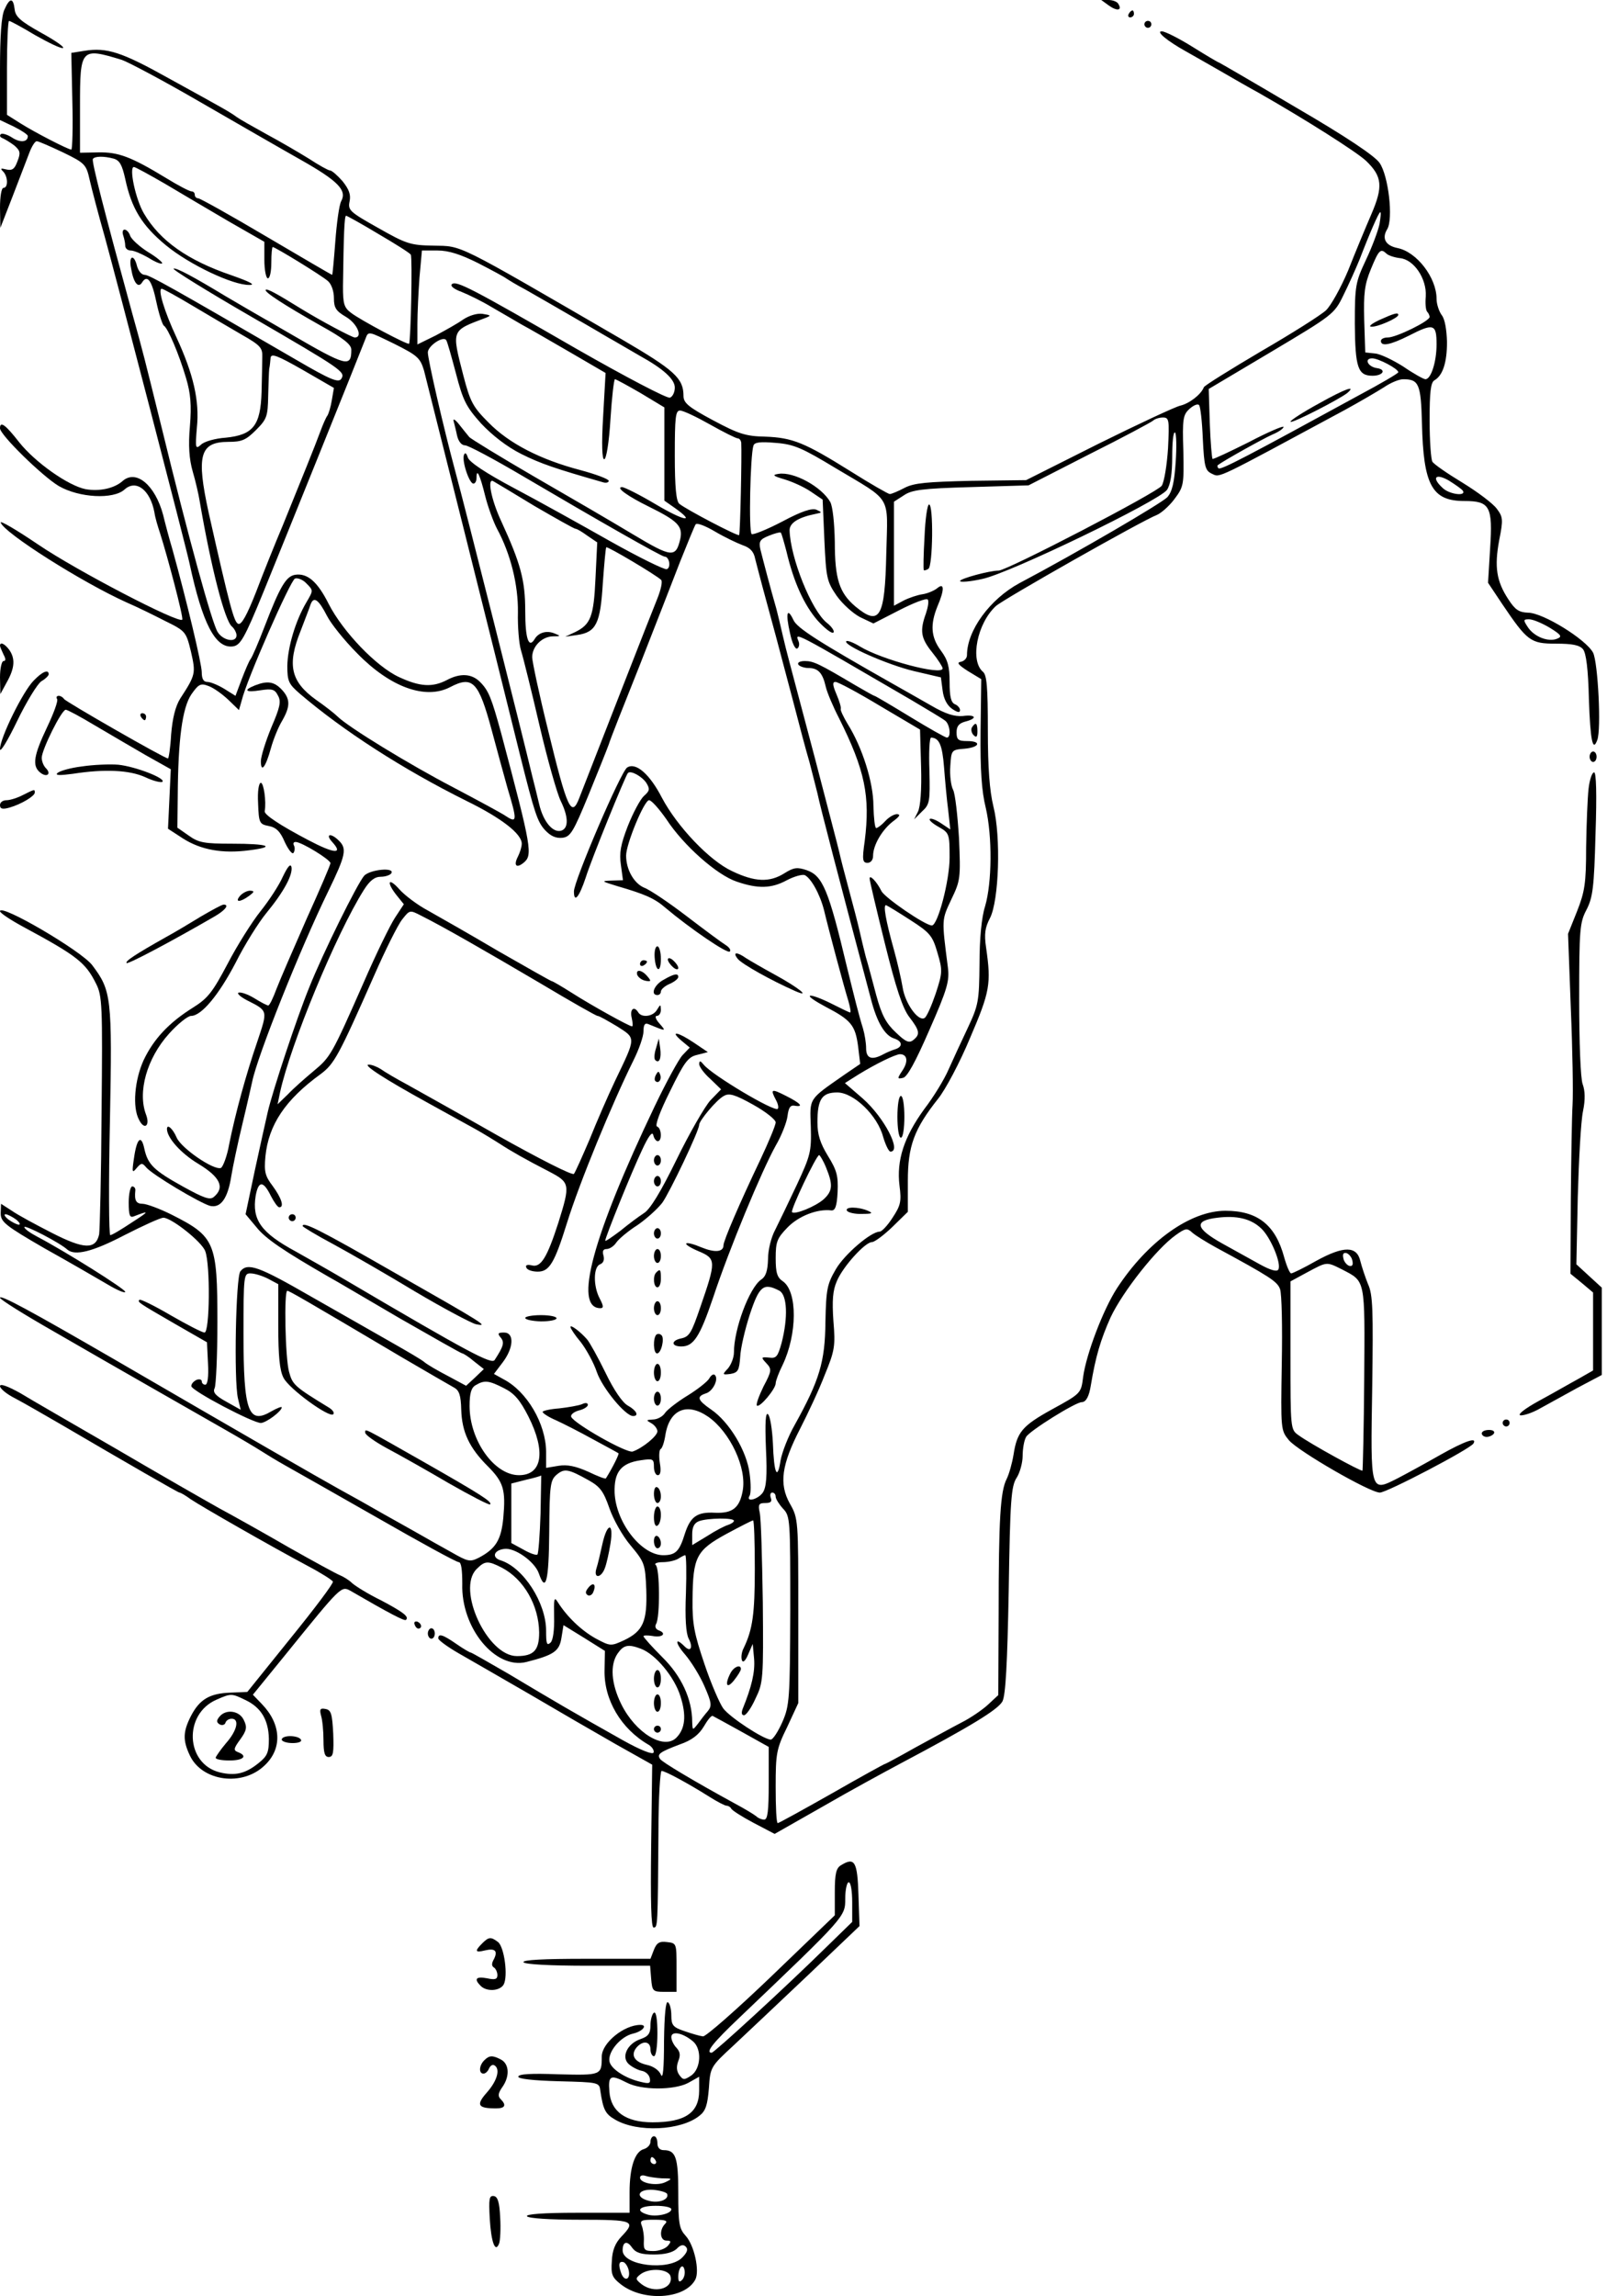 <?xml version="1.0" standalone="no"?>
<!DOCTYPE svg PUBLIC "-//W3C//DTD SVG 20010904//EN"
 "http://www.w3.org/TR/2001/REC-SVG-20010904/DTD/svg10.dtd">
<svg version="1.0" xmlns="http://www.w3.org/2000/svg"
 width="462pt" height="660pt" viewBox="0 0 462 660"
 preserveAspectRatio="xMidYMid meet">
<g transform="translate(0,660) scale(0.1,-0.1)"
fill="#000000" stroke="none">
<path d="M13 6573 c-9 -18 -13 -77 -13 -172 l0 -146 40 -19 c22 -11 40 -23 40
-27 0 -18 -22 -20 -46 -4 -14 9 -29 13 -32 9 -4 -4 -1 -9 5 -11 7 -3 22 -12
34 -21 17 -15 19 -21 9 -46 -8 -22 -15 -27 -32 -23 -16 4 -18 3 -9 -6 14 -14
15 -47 1 -47 -6 0 -10 -26 -10 -57 l1 -58 35 90 c19 50 41 106 48 125 7 19 17
35 22 34 5 0 39 -15 75 -32 64 -31 67 -35 77 -80 6 -26 25 -99 43 -162 33
-119 234 -892 244 -940 37 -172 74 -244 124 -238 22 3 33 21 89 158 56 137
271 670 293 727 8 22 8 21 82 -15 68 -34 75 -41 86 -77 8 -32 202 -804 276
-1105 42 -168 50 -192 72 -216 16 -17 31 -24 50 -22 23 3 31 16 75 123 27 66
53 131 58 145 4 14 44 115 88 225 43 110 96 245 117 300 22 55 42 104 45 108
4 5 29 -5 56 -21 27 -16 63 -33 79 -39 21 -7 32 -18 36 -39 4 -16 14 -54 22
-84 22 -80 51 -188 87 -325 17 -66 38 -145 47 -175 8 -30 18 -71 23 -90 8 -39
62 -246 154 -592 17 -66 40 -105 67 -113 24 -8 25 -24 2 -31 -10 -3 -26 -10
-35 -15 -32 -17 -48 -11 -48 18 0 15 -4 40 -9 57 -12 38 -25 91 -46 176 -53
223 -70 263 -116 279 -27 9 -37 8 -64 -9 -43 -27 -85 -25 -150 6 -65 30 -158
128 -202 211 -35 68 -75 103 -100 87 -18 -11 -153 -326 -153 -356 0 -35 15
-17 34 40 16 52 114 292 121 300 8 9 41 -10 53 -28 11 -18 10 -23 -7 -38 -10
-9 -31 -48 -46 -86 -21 -54 -25 -78 -20 -112 l6 -44 -33 -1 c-31 -1 -29 -2 17
-16 79 -23 107 -35 139 -63 69 -58 177 -132 184 -125 4 4 -1 12 -12 19 -10 6
-60 43 -111 82 -51 39 -107 77 -124 83 -29 13 -51 52 -51 92 0 33 52 159 66
159 7 0 29 -25 50 -55 49 -75 145 -160 202 -179 61 -21 100 -20 144 4 21 11
43 17 51 15 18 -8 44 -54 56 -101 13 -55 58 -223 70 -261 5 -18 8 -33 5 -33
-3 0 -27 12 -55 26 -28 14 -55 24 -60 22 -6 -2 15 -16 45 -32 73 -38 85 -53
93 -114 l6 -50 -44 -30 c-106 -74 -101 -66 -98 -151 2 -71 -1 -82 -40 -166
-23 -49 -51 -107 -62 -129 -12 -22 -21 -58 -21 -85 -1 -33 -6 -50 -20 -59 -34
-24 -78 -142 -78 -209 0 -15 -8 -35 -17 -46 -17 -18 -17 -19 7 -16 22 4 25 10
28 49 1 25 14 80 28 123 27 81 39 91 85 67 22 -13 25 -76 6 -150 -11 -39 -15
-45 -36 -42 -23 2 -24 1 -8 -16 16 -17 16 -22 -8 -67 -13 -27 -22 -51 -19 -55
8 -7 54 48 54 64 0 7 9 31 20 53 42 88 43 210 1 240 -17 11 -21 25 -21 67 0
47 4 57 34 88 32 33 86 54 126 49 11 -1 16 12 18 53 2 46 -2 62 -28 104 -22
36 -30 61 -30 96 0 67 13 86 57 86 47 0 116 -66 132 -128 7 -23 16 -42 21 -42
33 0 -18 98 -79 152 l-52 45 38 24 c52 32 106 58 120 59 21 0 25 -20 8 -46
-16 -24 -16 -26 1 -22 12 2 36 46 76 138 52 118 58 141 53 180 -18 140 -18
135 10 195 26 54 27 61 22 176 -4 65 -11 128 -17 139 -6 11 -10 42 -8 68 3 46
3 47 41 50 44 4 50 22 7 22 -25 0 -30 4 -30 25 0 18 7 26 25 31 36 9 31 21 -7
16 -24 -2 -50 6 -91 30 -32 18 -82 47 -111 63 -212 120 -275 160 -285 183 -18
38 -23 20 -10 -37 6 -29 15 -48 21 -45 5 3 7 12 4 20 -11 28 -21 33 324 -168
47 -28 91 -54 98 -60 13 -11 17 -48 4 -48 -4 0 -52 27 -106 60 -54 33 -100 60
-102 60 -2 0 -27 14 -56 31 -103 61 -119 69 -144 69 -14 0 -22 -4 -19 -10 3
-5 17 -10 29 -10 28 0 41 -14 50 -54 4 -17 21 -57 38 -90 75 -150 90 -225 74
-353 -8 -55 -6 -63 8 -63 9 0 16 8 16 20 0 31 26 75 57 99 19 14 23 20 12 21
-9 0 -24 -9 -34 -20 -10 -11 -22 -20 -26 -20 -4 0 -7 29 -8 64 0 67 -32 168
-74 235 -12 20 -21 39 -20 43 2 4 -4 23 -12 42 -12 28 -12 36 -3 36 7 0 65
-31 128 -69 l115 -68 3 -107 c2 -66 -2 -115 -9 -129 l-11 -22 23 23 c22 20 23
29 21 117 -2 52 0 95 5 95 23 -1 32 -21 37 -85 3 -39 8 -94 12 -124 l6 -55
-27 18 c-15 10 -29 15 -32 12 -3 -3 8 -13 26 -23 30 -17 31 -20 31 -88 0 -66
-34 -195 -51 -195 -19 0 -136 80 -145 99 -14 28 -34 48 -34 36 0 -6 20 -90 44
-187 32 -129 51 -186 70 -211 30 -39 32 -50 12 -66 -12 -10 -22 -6 -50 21 -28
26 -41 49 -57 108 -11 41 -24 91 -30 110 -5 19 -13 53 -18 75 -5 22 -19 76
-31 120 -12 44 -24 91 -27 105 -3 14 -35 135 -70 270 -77 291 -81 303 -93 355
-5 22 -13 56 -18 75 -16 55 -39 143 -46 171 -5 23 -1 29 24 39 17 7 32 11 35
9 2 -3 9 -27 16 -54 21 -89 51 -154 89 -198 21 -23 41 -39 46 -35 4 4 -5 17
-19 28 -44 35 -105 187 -107 266 0 21 25 37 75 47 19 4 19 4 2 12 -13 5 -42
-4 -98 -34 -44 -23 -84 -39 -88 -36 -9 5 -4 227 5 254 3 10 19 12 65 8 52 -4
76 -15 172 -73 164 -98 149 -74 145 -245 -4 -185 -19 -210 -89 -152 -46 39
-59 79 -59 185 -1 54 -6 102 -13 115 -25 44 -105 88 -149 81 -19 -3 -16 -6 18
-16 23 -7 56 -22 75 -35 l34 -23 5 -116 c5 -109 7 -119 35 -160 17 -24 47 -51
68 -62 l38 -18 74 38 c41 21 77 35 82 31 4 -4 1 -22 -5 -40 -18 -50 -15 -71
18 -112 17 -21 30 -42 30 -46 0 -22 -176 25 -238 63 -18 11 -36 18 -39 15 -10
-11 119 -68 195 -86 l77 -18 5 -38 c3 -24 13 -43 28 -53 15 -10 22 -11 22 -3
0 6 -7 14 -15 17 -11 5 -15 22 -15 63 0 45 -5 64 -25 91 -29 39 -31 75 -10
127 21 49 20 70 -1 52 -9 -7 -28 -15 -42 -17 -14 -2 -38 -10 -54 -18 l-28 -15
0 150 0 149 28 18 c23 16 53 20 193 24 l166 5 174 89 c96 48 178 92 184 97 5
5 18 9 28 9 18 0 19 -6 15 -88 -3 -48 -11 -97 -18 -108 -12 -19 -445 -244
-469 -244 -26 0 -111 -23 -111 -30 0 -4 29 -2 64 6 78 16 508 224 531 256 10
15 15 46 15 96 0 40 3 71 8 69 4 -3 5 -41 2 -85 -4 -59 -10 -85 -24 -101 -16
-17 -255 -157 -425 -247 -85 -46 -151 -136 -151 -207 0 -9 -8 -17 -17 -19 -14
-2 -8 -9 20 -27 l38 -23 -2 -152 c-1 -108 3 -170 15 -218 19 -82 18 -215 -2
-283 -10 -31 -16 -93 -16 -165 -1 -108 -3 -119 -34 -185 -18 -38 -43 -92 -55
-119 -12 -28 -43 -79 -70 -114 -58 -80 -80 -147 -71 -220 6 -46 3 -57 -20 -92
-14 -22 -31 -40 -37 -40 -25 0 -101 -65 -126 -108 -25 -43 -28 -57 -30 -152
-1 -114 -17 -167 -88 -295 -19 -33 -37 -80 -41 -103 -9 -59 -19 -38 -22 50 -2
40 -8 78 -14 83 -7 7 -9 -23 -6 -98 4 -81 1 -112 -9 -127 -14 -20 -50 -29 -38
-9 4 6 4 35 0 64 -8 64 -58 148 -111 184 -39 27 -42 37 -15 46 21 6 38 42 26
53 -4 4 -11 -1 -16 -10 -5 -9 -33 -31 -62 -49 -28 -17 -58 -40 -65 -50 -7 -11
-23 -19 -35 -19 -20 -1 -20 -2 -4 -11 9 -5 17 -16 17 -23 0 -13 -42 -48 -71
-58 -17 -6 -170 81 -177 100 -2 6 8 14 22 18 14 3 26 11 26 16 0 6 -7 7 -17 2
-10 -4 -39 -9 -65 -12 -27 -2 -48 -7 -48 -10 0 -4 17 -15 38 -24 20 -9 69 -34
107 -55 39 -21 72 -39 73 -40 3 -1 -16 -40 -36 -72 -1 -3 -24 6 -51 19 -36 16
-60 21 -85 17 l-36 -6 0 47 c-1 80 -55 173 -123 208 l-27 15 25 33 c32 42 34
86 4 86 -18 0 -19 -3 -10 -14 12 -14 9 -25 -17 -65 -9 -13 -72 20 -427 229
-49 29 -115 66 -145 83 -100 54 -126 91 -115 160 8 44 22 44 44 -1 9 -17 19
-32 24 -32 15 0 6 27 -19 61 -22 29 -25 41 -21 85 9 91 57 163 159 237 39 29
52 53 154 284 32 73 68 145 80 160 22 28 22 28 55 11 64 -32 184 -101 342
-194 87 -52 161 -94 165 -94 5 0 29 -14 56 -30 55 -35 55 -30 -5 -155 -21 -44
-54 -120 -74 -170 -21 -49 -41 -94 -45 -99 -5 -5 -99 43 -217 109 -114 65
-233 131 -263 148 -30 16 -64 36 -75 44 -11 7 -26 13 -35 13 -18 0 43 -40 172
-111 51 -28 112 -62 136 -75 23 -13 54 -32 68 -41 32 -21 74 -45 142 -80 61
-32 62 -36 27 -148 -32 -99 -50 -129 -76 -122 -13 3 -19 1 -16 -6 2 -7 17 -12
33 -12 33 0 48 24 84 140 36 116 130 344 191 467 16 32 29 69 29 84 0 19 4 25
15 20 51 -21 51 -21 31 2 -11 12 -14 22 -8 22 7 0 12 8 12 18 -1 16 -1 16 -11
0 -11 -20 -44 -24 -54 -8 -12 20 -25 9 -19 -15 3 -14 4 -25 1 -25 -8 0 -116
60 -171 95 -30 19 -57 35 -60 35 -2 0 -71 39 -153 86 -81 48 -173 100 -203
117 -30 16 -67 44 -82 61 -32 36 -38 21 -8 -17 l21 -26 -25 -38 c-14 -21 -55
-105 -91 -188 -92 -209 -95 -213 -144 -254 -24 -20 -57 -49 -73 -66 l-30 -29
7 34 c30 138 162 457 241 582 17 27 31 38 49 38 13 0 27 5 30 10 11 18 -61 11
-78 -7 -20 -23 -119 -223 -158 -321 -36 -88 -105 -297 -119 -357 -5 -22 -22
-97 -37 -167 l-27 -128 31 -37 c26 -33 78 -68 208 -143 17 -9 108 -63 204
-119 96 -55 177 -101 180 -101 3 0 19 -10 34 -23 l28 -22 -25 -24 -26 -24 -52
28 c-29 15 -60 33 -68 40 -8 7 -51 32 -95 57 -44 25 -147 84 -230 131 -151 87
-183 99 -204 73 -13 -16 -19 -312 -7 -365 l8 -33 -41 23 c-31 17 -40 27 -34
39 4 8 8 94 8 190 0 230 -7 246 -132 309 -34 17 -72 31 -83 31 -19 0 -24 10
-21 38 1 6 -3 12 -9 12 -5 0 -10 -21 -10 -46 0 -37 3 -45 15 -40 46 18 45 15
-5 -17 -30 -20 -58 -37 -63 -37 -4 0 -5 147 -1 328 7 357 4 375 -51 448 -31
41 -265 178 -265 155 0 -5 30 -25 67 -45 156 -84 179 -103 209 -163 18 -35 19
-63 16 -368 -1 -181 -5 -340 -7 -353 -10 -44 -43 -43 -135 4 -47 24 -99 52
-116 64 l-31 20 -1 -27 c0 -25 12 -35 126 -101 70 -39 151 -86 180 -103 28
-17 52 -27 52 -22 0 8 -172 116 -252 158 -21 11 -38 23 -38 28 0 8 104 -46
124 -65 22 -18 72 -6 164 42 53 27 103 50 112 50 24 -1 110 -69 120 -96 15
-39 13 -234 -2 -234 -7 0 -51 23 -98 50 -46 27 -87 47 -89 44 -7 -6 -2 -9 100
-68 l94 -54 3 -61 c2 -38 -1 -61 -8 -61 -5 0 -10 4 -10 10 0 5 -7 7 -15 4 -8
-4 -15 -11 -15 -18 0 -13 177 -106 200 -106 16 1 60 34 60 45 0 3 -13 -2 -29
-11 -67 -40 -81 -2 -81 222 0 169 1 174 20 174 12 0 34 -7 50 -15 l30 -16 0
-120 c0 -87 4 -128 15 -149 16 -32 132 -116 143 -105 4 4 -1 12 -12 19 -100
61 -105 66 -115 103 -11 39 -15 233 -5 233 5 0 49 -25 329 -191 72 -42 139
-81 150 -87 15 -8 20 -22 21 -64 2 -64 23 -109 76 -162 46 -46 52 -68 45 -148
-6 -63 -21 -89 -70 -115 -26 -13 -31 -12 -80 16 -29 16 -68 38 -87 49 -19 11
-66 37 -105 59 -38 22 -97 55 -130 73 -56 31 -268 153 -650 375 -235 136 -325
185 -325 175 0 -5 69 -48 153 -96 83 -48 210 -121 282 -162 72 -41 166 -95
210 -120 44 -25 91 -53 105 -62 14 -9 45 -28 70 -42 25 -14 145 -82 266 -151
122 -70 226 -127 233 -127 7 0 10 -22 10 -62 -4 -127 95 -247 184 -225 79 20
95 31 101 69 l6 37 60 -37 59 -37 -1 -55 c-2 -85 47 -169 127 -215 10 -6 16
-16 14 -22 -2 -7 -36 6 -88 35 -144 81 -192 109 -329 191 -57 33 -106 61 -108
61 -3 0 -22 11 -42 25 -39 27 -52 31 -52 16 0 -5 26 -24 57 -42 32 -18 123
-71 203 -117 80 -47 192 -112 250 -145 l105 -59 -3 -234 c-2 -161 0 -234 7
-234 12 0 12 2 14 278 0 94 5 172 9 172 10 0 75 -35 137 -74 22 -14 45 -26 50
-26 5 0 11 -4 13 -8 2 -5 30 -23 64 -41 l61 -32 139 79 c76 44 177 99 224 124
200 106 279 154 292 178 9 18 14 105 18 320 4 259 7 299 23 323 9 14 17 43 17
62 0 20 4 45 10 55 9 17 142 100 160 100 12 0 21 16 26 48 14 84 28 131 57
196 35 74 132 197 187 236 28 20 33 21 48 7 9 -8 40 -27 67 -42 155 -84 177
-98 185 -120 5 -13 7 -109 5 -214 -3 -191 -3 -192 21 -221 28 -32 232 -150
261 -150 20 0 259 125 269 141 12 20 -25 7 -96 -33 -42 -24 -97 -54 -122 -67
-79 -40 -78 -42 -73 261 3 222 2 267 -12 297 -8 20 -18 50 -22 66 -10 44 -47
45 -127 1 -35 -20 -68 -36 -72 -36 -4 0 -13 21 -20 46 -25 93 -76 134 -169
134 -101 0 -224 -88 -312 -223 -40 -62 -88 -189 -97 -254 -6 -48 -6 -48 -90
-94 -85 -47 -100 -65 -110 -129 -4 -25 -13 -57 -20 -71 -18 -35 -23 -116 -23
-387 l-1 -234 -29 -27 c-16 -15 -51 -39 -77 -52 -27 -14 -87 -47 -133 -72 -46
-26 -85 -47 -87 -47 -2 0 -71 -38 -153 -85 -83 -47 -152 -85 -155 -85 -4 0 -6
47 -6 104 0 96 2 109 33 172 l32 69 0 265 c0 260 0 266 -24 308 -32 57 -24
112 29 215 22 43 55 113 71 155 29 70 31 84 25 155 -4 59 -2 88 10 115 17 41
81 112 101 112 7 0 33 19 58 43 l45 44 0 89 c0 100 18 149 87 236 21 26 63
105 92 175 57 133 61 155 46 259 -6 40 -3 58 11 85 26 50 32 234 10 321 -11
45 -16 110 -16 220 0 123 -3 158 -14 167 -38 32 -17 139 37 189 22 20 421 246
463 262 12 5 35 25 50 45 27 36 28 41 26 139 -3 92 -1 104 18 121 11 10 23 15
27 11 4 -3 9 -47 11 -97 4 -82 7 -92 27 -101 23 -11 9 -17 380 183 44 24 95
54 114 66 19 13 43 23 55 23 45 0 51 -13 54 -126 4 -179 29 -224 122 -224 73
0 82 -15 74 -136 l-6 -99 40 -60 c73 -108 82 -115 155 -115 47 0 68 -4 78 -16
9 -11 15 -57 17 -145 4 -116 11 -152 24 -116 12 30 2 223 -12 251 -20 38 -144
115 -187 115 -26 1 -37 8 -57 39 -34 52 -40 93 -26 169 12 60 11 67 -7 91 -11
15 -55 48 -99 75 -43 26 -82 53 -86 60 -4 6 -8 60 -8 119 0 80 3 109 14 115
24 14 36 51 36 110 -1 35 -6 66 -15 77 -8 11 -15 32 -15 47 0 61 -57 135 -112
146 -35 7 -46 28 -30 54 18 29 4 154 -22 191 -14 20 -94 74 -240 159 -120 71
-220 129 -221 129 -2 0 -36 20 -76 45 -40 25 -80 45 -89 45 -18 0 16 -28 70
-58 19 -11 64 -36 100 -57 36 -21 85 -49 109 -62 135 -77 280 -169 308 -195
47 -45 50 -74 15 -155 -16 -37 -46 -109 -66 -160 -21 -50 -50 -102 -64 -115
-15 -14 -99 -67 -187 -118 -88 -52 -162 -98 -164 -103 -8 -21 -42 -47 -68 -53
-16 -4 -121 -53 -236 -110 l-207 -104 -158 -2 c-126 -3 -164 -6 -191 -20 -19
-10 -38 -18 -43 -18 -4 0 -55 29 -112 65 -133 83 -167 97 -246 100 -56 1 -77
8 -150 47 -71 38 -85 50 -85 70 0 51 -26 74 -178 163 -484 281 -456 267 -541
269 -66 1 -78 5 -159 51 -82 46 -87 51 -82 76 4 19 -1 34 -20 58 -15 17 -31
31 -36 31 -5 0 -32 15 -61 34 -29 18 -84 50 -123 71 -38 21 -77 43 -85 49 -19
14 -35 23 -195 111 -136 76 -178 89 -242 79 l-38 -6 3 -139 c2 -76 0 -139 -3
-139 -9 0 -106 50 -147 76 l-38 24 0 135 c0 74 3 135 6 135 3 0 37 -18 75 -41
39 -22 74 -39 80 -37 6 2 -23 22 -63 44 -59 33 -74 46 -76 68 -4 33 -14 33
-29 -1z m337 -145 c18 -6 120 -60 225 -121 104 -60 234 -135 289 -166 108 -61
134 -88 117 -119 -6 -11 -13 -63 -17 -116 -4 -53 -8 -96 -9 -96 -2 0 -87 50
-189 110 -103 61 -191 110 -196 110 -6 0 -10 5 -10 10 0 6 -4 10 -10 10 -5 0
-38 17 -72 38 -102 62 -138 75 -195 74 l-53 -1 0 134 c0 166 2 169 120 133z
m-23 -284 c17 -5 24 -18 33 -58 18 -85 48 -134 117 -191 68 -56 193 -115 240
-114 19 0 2 9 -52 28 -126 43 -205 99 -251 177 -24 40 -44 134 -29 134 4 0 44
-22 89 -48 45 -27 127 -75 183 -108 l103 -59 0 -52 c0 -29 5 -53 10 -53 6 0
10 20 10 45 0 25 2 45 4 45 7 0 141 -82 159 -98 10 -9 17 -29 17 -49 0 -28 6
-37 35 -54 32 -19 49 -59 25 -59 -8 0 -98 48 -155 83 -71 44 -97 58 -101 54
-6 -5 50 -42 158 -103 65 -36 88 -54 88 -69 0 -52 -13 -49 -176 46 -87 50
-171 99 -186 108 -91 55 -141 82 -149 79 -5 -2 95 -64 223 -138 263 -153 272
-159 259 -179 -8 -12 -32 -2 -128 54 -360 209 -424 245 -437 245 -9 0 -18 11
-22 25 -9 37 -25 30 -17 -7 7 -42 21 -58 32 -39 15 23 28 4 41 -59 7 -33 17
-63 21 -66 12 -7 44 -83 64 -151 13 -44 16 -77 11 -138 -5 -56 -2 -95 8 -130
8 -27 17 -66 20 -85 33 -192 72 -344 93 -361 7 -6 13 -18 13 -25 0 -22 -38
-16 -54 9 -16 24 -84 271 -161 587 -50 202 -54 219 -85 330 -80 292 -117 436
-113 443 5 8 30 9 60 1z m3639 -188 c-4 -19 -21 -65 -39 -103 -30 -64 -32 -74
-32 -184 1 -126 9 -149 51 -149 30 0 41 18 12 22 -26 4 -37 28 -13 28 18 0 75
-30 75 -40 0 -3 -51 -33 -113 -66 -322 -176 -398 -216 -404 -210 -3 3 -4 7 -2
9 17 13 130 76 157 88 17 7 32 17 32 22 0 4 -45 -15 -100 -44 -56 -28 -103
-50 -104 -48 -2 2 -6 48 -8 103 l-3 98 180 107 c176 105 181 108 207 162 15
30 36 77 47 104 28 73 55 135 59 135 3 0 1 -15 -2 -34z m-2879 -28 c48 -28 91
-55 94 -60 5 -8 0 -250 -5 -256 -4 -4 -140 68 -167 89 -20 15 -23 26 -23 76 2
149 4 203 9 203 2 0 44 -23 92 -52z m287 -84 c39 -20 76 -40 81 -44 6 -4 30
-19 55 -32 25 -14 101 -58 170 -98 69 -40 141 -82 160 -93 67 -37 100 -67 100
-91 0 -13 -6 -26 -14 -29 -8 -3 -128 60 -268 140 -300 173 -347 198 -359 186
-5 -5 6 -14 28 -22 20 -8 59 -27 87 -44 28 -16 67 -39 86 -50 19 -10 81 -46
138 -79 l103 -60 -7 -124 c-5 -83 -3 -124 3 -124 6 0 14 48 18 115 4 63 10
115 13 115 3 0 36 -18 74 -40 l68 -41 0 -134 0 -134 30 -21 c62 -44 27 -38
-54 10 -47 28 -91 50 -98 50 -19 -1 18 -27 77 -56 83 -41 98 -56 91 -92 -13
-56 -24 -55 -136 12 -58 35 -185 109 -284 166 -98 57 -183 109 -187 114 -5 6
-18 22 -29 36 -11 14 -18 18 -16 10 2 -8 7 -27 10 -42 4 -17 13 -28 23 -28 9
0 84 -40 167 -89 214 -126 398 -231 407 -231 13 0 19 -31 6 -36 -7 -2 -80 34
-162 80 -83 47 -207 116 -277 153 -81 43 -129 75 -133 88 -4 13 -8 15 -11 8
-7 -17 15 -83 27 -83 5 0 9 7 9 17 0 29 10 8 25 -53 8 -32 24 -75 34 -94 39
-72 61 -161 60 -240 -1 -41 3 -91 9 -110 6 -19 30 -116 53 -215 23 -99 51
-197 61 -217 22 -45 23 -77 3 -85 -24 -9 -53 24 -65 76 -6 25 -15 62 -20 81
-27 114 -194 776 -221 875 -34 126 -79 322 -79 342 0 19 45 49 53 35 3 -4 15
-47 28 -96 20 -77 29 -95 72 -143 32 -34 74 -67 116 -88 56 -28 98 -42 234
-81 9 -3 17 -1 17 4 0 5 -37 19 -82 31 -114 30 -204 76 -263 136 -45 45 -53
59 -73 136 -34 132 -35 128 63 165 18 7 17 8 -8 12 -16 2 -38 -5 -55 -16 -15
-11 -51 -31 -79 -46 l-53 -26 0 58 c0 33 3 93 6 135 l7 77 45 0 c32 0 66 -11
116 -36z m2612 27 c5 -5 22 -11 39 -13 40 -4 77 -59 74 -110 -2 -20 0 -40 4
-44 4 -4 7 -11 7 -15 0 -12 -96 -59 -120 -59 -11 0 -20 -4 -20 -10 0 -17 28
-11 80 15 72 37 80 34 80 -25 0 -50 -16 -100 -32 -100 -5 0 -34 16 -63 36 -30
19 -67 37 -82 38 l-28 3 -3 93 c-2 77 1 102 19 146 23 56 28 61 45 45z m-3432
-150 c44 -26 108 -64 141 -83 53 -30 60 -38 59 -63 0 -17 -1 -62 -2 -102 -3
-96 -24 -123 -103 -131 -30 -2 -62 -11 -71 -20 -16 -14 -17 -11 -12 49 8 77
-10 154 -59 260 -35 75 -54 139 -42 139 4 0 44 -22 89 -49z m400 -271 c-3 -19
-9 -39 -13 -45 -4 -5 -13 -26 -20 -45 -15 -41 -54 -137 -108 -270 -22 -52 -57
-139 -77 -192 -26 -66 -42 -95 -51 -91 -12 4 -24 48 -85 319 -36 165 -26 204
57 204 38 0 50 5 79 34 31 31 34 39 35 98 1 34 2 70 3 78 2 8 3 23 4 32 2 13
20 6 92 -35 l90 -52 -6 -35z m1087 -70 c39 -22 75 -40 80 -40 5 0 9 -6 10 -12
2 -35 -3 -263 -6 -266 -4 -4 -153 74 -172 90 -9 7 -13 48 -13 139 0 109 2 129
15 129 9 0 47 -18 86 -40z m2165 -191 c9 -16 -39 -10 -58 8 -33 30 -22 44 17
22 19 -12 38 -25 41 -30z m-2670 -43 c62 -36 115 -66 119 -66 4 0 19 -9 34
-20 l28 -19 -5 -103 c-5 -111 -14 -133 -59 -155 l-28 -13 35 5 c54 8 66 33 73
148 4 55 8 101 10 104 4 3 144 -80 158 -94 4 -5 -1 -28 -11 -53 -15 -36 -178
-454 -224 -572 -23 -61 -35 -34 -91 196 -25 101 -45 195 -45 207 0 31 28 59
59 60 23 0 24 1 6 8 -23 10 -47 3 -58 -16 -17 -28 -27 1 -27 81 0 88 -13 136
-69 258 -29 62 -41 125 -23 115 4 -2 57 -34 118 -71z m2919 -350 c34 -21 37
-26 21 -32 -25 -10 -66 6 -84 34 -13 20 -13 22 4 22 11 0 37 -11 59 -24z
m-1837 -841 c56 -36 63 -45 77 -93 15 -51 15 -57 -5 -118 -12 -35 -26 -67 -32
-70 -18 -11 -56 42 -63 88 -4 24 -15 72 -25 108 -24 86 -32 132 -22 128 5 -2
36 -21 70 -43z m-243 -711 c20 -49 19 -67 -7 -91 -24 -21 -83 -45 -91 -37 -5
6 70 164 78 164 2 0 12 -16 20 -36z m-2329 -149 c10 -8 14 -15 8 -15 -5 0 -19
7 -30 15 -10 8 -14 15 -8 15 5 0 19 -7 30 -15z m3580 -26 c27 -25 59 -102 49
-118 -4 -7 -22 -2 -53 15 -26 14 -75 42 -110 61 -76 43 -80 65 -12 73 56 7 97
-3 126 -31z m262 -93 c3 -12 -1 -17 -10 -14 -7 3 -15 13 -16 22 -3 12 1 17 10
14 7 -3 15 -13 16 -22z m-29 -25 c67 -35 65 -25 63 -314 -1 -143 -4 -262 -5
-264 -4 -3 -150 77 -184 102 -23 16 -23 19 -23 229 l0 213 48 26 c58 31 55 31
101 8z m-2410 -341 c30 -15 46 -34 70 -81 51 -101 40 -169 -27 -169 -71 0
-142 100 -142 199 0 37 5 53 18 60 25 15 38 13 81 -9z m587 -82 c63 -44 112
-148 99 -214 -9 -48 -29 -64 -79 -62 -52 3 -71 -11 -87 -60 -16 -52 -27 -62
-63 -62 -63 1 -135 94 -139 179 -2 60 18 86 76 94 34 5 37 4 37 -19 0 -13 5
-24 11 -24 8 0 10 12 6 35 -3 19 -2 37 2 40 5 2 11 21 14 41 12 73 62 94 123
52z m-343 -183 c32 -18 42 -31 59 -80 11 -32 38 -80 61 -107 40 -48 42 -53 45
-127 3 -91 -9 -119 -63 -145 -39 -18 -40 -18 -83 5 -41 23 -82 62 -109 105
-10 16 -11 8 -10 -43 1 -38 -3 -67 -10 -74 -11 -10 -13 -4 -13 34 0 80 -65
181 -130 202 -27 8 -21 29 9 33 30 5 88 -36 100 -70 20 -58 29 -24 30 120 1
135 3 148 22 164 22 18 33 16 92 -17z m-139 -96 c-2 -62 -6 -114 -9 -117 -3
-3 -21 3 -40 14 l-35 19 0 85 0 86 43 11 c23 5 42 11 43 12 0 0 -1 -49 -2
-110z m676 49 c0 -6 10 -22 21 -34 21 -22 21 -31 21 -293 -1 -254 -2 -273 -23
-321 -12 -27 -27 -50 -33 -50 -20 0 -118 64 -137 90 -10 14 -35 71 -54 128
-29 86 -35 115 -34 185 1 122 11 141 97 188 39 21 74 39 77 39 3 0 5 -62 5
-139 0 -129 -6 -174 -32 -228 -6 -11 -8 -27 -5 -35 3 -8 10 -2 18 17 l13 30 4
-43 c3 -38 -7 -80 -33 -144 -4 -11 -3 -18 4 -18 6 0 21 21 33 48 22 45 23 56
21 277 -2 127 -5 242 -9 258 -5 23 -2 27 16 27 16 0 20 4 16 15 -3 8 -1 15 4
15 6 0 10 -5 10 -12z m-120 -69 c0 -4 -8 -9 -17 -12 -10 -3 -37 -17 -60 -32
l-43 -26 0 31 c0 21 6 33 20 38 25 9 100 10 100 1z m-138 -208 c-3 -71 0 -116
8 -131 13 -25 6 -40 -12 -22 -29 29 -27 9 2 -24 17 -20 42 -60 55 -90 21 -48
22 -57 10 -72 -8 -9 -21 -26 -29 -37 -15 -19 -15 -19 -16 6 0 65 -31 132 -86
186 -30 30 -54 57 -54 60 0 3 11 3 25 1 29 -6 43 7 19 16 -9 3 -12 11 -8 18
12 19 11 162 -1 170 -5 4 4 8 20 8 17 0 37 5 45 10 8 5 17 10 20 10 3 0 4 -49
2 -109z m-529 73 c63 -33 106 -108 107 -186 0 -51 -15 -68 -64 -68 -85 0 -174
192 -116 250 24 24 32 25 73 4z m400 -233 c42 -16 96 -81 113 -136 18 -56 14
-94 -12 -120 -36 -35 -117 14 -158 97 -29 59 -33 113 -10 146 17 24 30 27 67
13z m290 -239 l77 -43 0 -105 c0 -79 -3 -104 -13 -104 -7 0 -17 4 -22 9 -6 5
-32 21 -60 36 -121 66 -211 120 -217 129 -10 14 -2 20 56 42 35 12 55 28 69
51 11 19 22 33 26 31 4 -2 41 -22 84 -46z"/>
<path d="M354 5924 c3 -9 6 -22 6 -30 0 -8 7 -14 16 -14 9 0 32 -10 51 -21 19
-12 36 -19 39 -16 3 2 -16 18 -41 33 -25 16 -48 37 -51 47 -3 9 -10 17 -16 17
-5 0 -7 -7 -4 -16z"/>
<path d="M3793 5441 c-46 -25 -83 -49 -83 -53 0 -8 144 66 164 83 26 23 -8 11
-81 -30z"/>
<path d="M3965 5680 c-23 -11 -32 -19 -22 -19 18 -1 77 25 77 34 0 8 -13 4
-55 -15z"/>
<path d="M1880 2306 c0 -14 5 -26 10 -26 6 0 10 9 10 19 0 11 -4 23 -10 26 -6
4 -10 -5 -10 -19z"/>
<path d="M1880 2239 c0 -17 4 -28 10 -24 6 3 10 17 10 31 0 13 -4 24 -10 24
-5 0 -10 -14 -10 -31z"/>
<path d="M1880 2171 c0 -12 5 -21 10 -21 6 0 10 6 10 14 0 8 -4 18 -10 21 -5
3 -10 -3 -10 -14z"/>
<path d="M1732 2163 c-6 -27 -13 -58 -17 -70 -10 -31 13 -30 24 0 5 13 12 45
16 70 10 62 -9 62 -23 0z"/>
<path d="M1691 2036 c-8 -10 -9 -16 -1 -21 5 -3 13 1 16 10 9 22 -1 29 -15 11z"/>
<path d="M2100 1791 c-17 -33 -11 -47 10 -21 11 14 20 28 20 33 0 14 -20 7
-30 -12z"/>
<path d="M1880 1775 c0 -14 5 -25 10 -25 6 0 10 11 10 25 0 14 -4 25 -10 25
-5 0 -10 -11 -10 -25z"/>
<path d="M1880 1705 c0 -14 5 -25 10 -25 6 0 10 11 10 25 0 14 -4 25 -10 25
-5 0 -10 -11 -10 -25z"/>
<path d="M1880 1630 c0 -5 5 -10 10 -10 6 0 10 5 10 10 0 6 -4 10 -10 10 -5 0
-10 -4 -10 -10z"/>
<path d="M3188 6584 c24 -17 39 -14 27 5 -3 6 -16 11 -28 11 l-21 0 22 -16z"/>
<path d="M3245 6560 c-3 -5 -1 -10 4 -10 6 0 11 5 11 10 0 6 -2 10 -4 10 -3 0
-8 -4 -11 -10z"/>
<path d="M3290 6530 c0 -5 5 -10 10 -10 6 0 10 5 10 10 0 6 -4 10 -10 10 -5 0
-10 -4 -10 -10z"/>
<path d="M0 5369 c0 -19 122 -138 169 -166 59 -34 157 -39 189 -10 33 30 74
-1 86 -66 2 -15 10 -41 16 -59 22 -69 68 -243 64 -249 -8 -13 -304 141 -413
215 -62 42 -111 71 -109 64 10 -30 234 -172 363 -230 28 -12 77 -36 110 -53
59 -29 60 -31 74 -88 14 -62 14 -66 -31 -135 -14 -23 -22 -56 -26 -103 -2 -38
-7 -69 -9 -69 -10 0 -294 163 -299 171 -3 5 -10 9 -15 9 -6 0 -8 -4 -5 -9 4
-5 -10 -42 -29 -82 -38 -80 -43 -110 -20 -129 19 -16 34 -5 17 12 -7 7 -12 20
-12 30 0 23 57 138 69 138 5 0 42 -20 82 -44 41 -24 107 -63 147 -86 l73 -41
-4 -86 -4 -85 43 -28 c52 -33 114 -44 190 -34 80 10 56 19 -49 19 -80 0 -96 3
-124 23 l-33 23 1 92 c1 161 13 252 39 291 21 30 27 33 50 24 14 -5 39 -23 56
-39 l31 -30 8 28 c14 59 140 345 153 350 7 3 23 -3 33 -14 20 -20 20 -20 0
-54 -32 -54 -54 -130 -55 -183 0 -44 4 -52 35 -79 125 -107 297 -218 480 -309
102 -50 159 -95 159 -123 0 -9 -5 -25 -11 -37 -13 -25 -5 -35 16 -18 27 22 24
41 -64 372 -28 102 -36 123 -61 148 -24 24 -57 26 -96 5 -41 -21 -77 -19 -137
9 -65 30 -161 130 -202 210 -32 64 -61 89 -96 84 -26 -4 -43 -31 -88 -148 -18
-47 -36 -89 -41 -95 -4 -5 -15 -31 -25 -57 l-18 -48 -32 20 c-18 11 -40 20
-49 20 -11 0 -16 9 -16 28 0 24 -43 204 -84 352 -9 30 -21 75 -27 100 -23 86
-78 132 -117 97 -24 -21 -66 -30 -106 -23 -50 10 -145 77 -191 135 -39 50 -55
62 -55 40z m940 -539 c11 -22 50 -71 88 -109 94 -96 195 -133 266 -96 65 34
82 16 120 -125 14 -52 34 -126 45 -165 28 -93 28 -102 -4 -81 -13 9 -82 46
-152 83 -123 64 -302 173 -333 204 -8 8 -36 30 -62 48 -72 52 -83 100 -44 197
12 32 26 67 29 77 9 24 23 14 47 -33z"/>
<path d="M2658 5058 c-3 -51 -4 -95 -2 -97 1 -1 7 0 13 4 13 8 15 185 2 185
-5 0 -11 -42 -13 -92z"/>
<path d="M0 4744 c0 -3 5 -14 10 -25 7 -13 7 -19 0 -19 -5 0 -10 -21 -10 -47
l1 -48 19 35 c23 41 24 68 6 93 -13 17 -26 23 -26 11z"/>
<path d="M97 4644 c-31 -31 -97 -165 -97 -197 0 -12 22 24 49 80 27 56 59 108
70 115 12 7 21 16 21 20 0 15 -18 8 -43 -18z"/>
<path d="M733 4630 c-35 -14 -27 -21 16 -14 33 5 41 3 50 -15 10 -17 6 -34
-19 -92 -16 -39 -30 -83 -30 -97 0 -35 14 -17 29 38 7 25 21 60 32 78 24 42
24 63 -1 90 -22 23 -41 26 -77 12z"/>
<path d="M405 4540 c3 -5 8 -10 11 -10 2 0 4 5 4 10 0 6 -5 10 -11 10 -5 0 -7
-4 -4 -10z"/>
<path d="M2794 4509 c-3 -6 -1 -16 5 -22 8 -8 11 -5 11 11 0 24 -5 28 -16 11z"/>
<path d="M4570 4425 c0 -8 5 -15 10 -15 6 0 10 7 10 15 0 8 -4 15 -10 15 -5 0
-10 -7 -10 -15z"/>
<path d="M235 4397 c-33 -4 -64 -13 -70 -19 -7 -7 7 -7 45 -2 90 14 162 11
208 -10 23 -11 45 -16 49 -13 10 10 -78 44 -127 49 -25 2 -72 0 -105 -5z"/>
<path d="M4567 4333 c-3 -27 -6 -102 -7 -168 0 -104 -4 -128 -26 -184 l-26
-65 8 -215 c5 -119 7 -243 5 -276 -2 -33 -4 -156 -5 -273 l-1 -213 33 -27 32
-27 0 -112 0 -112 -42 -24 c-24 -13 -74 -42 -113 -63 -42 -23 -63 -40 -54 -42
9 -1 34 7 55 19 22 12 71 39 109 60 l70 37 0 126 0 125 -36 33 -37 34 4 194
c3 107 9 218 15 246 7 34 6 59 -1 78 -6 16 -10 119 -10 245 0 201 2 220 21
256 18 35 22 63 26 218 4 115 2 177 -4 177 -6 0 -13 -21 -16 -47z"/>
<path d="M742 4291 c2 -56 4 -60 30 -65 22 -4 34 -16 47 -47 11 -23 22 -36 25
-30 4 6 4 16 1 21 -3 6 -1 10 5 10 17 0 100 -51 100 -61 0 -5 -31 -77 -69
-161 -37 -84 -76 -174 -86 -200 -10 -27 -20 -48 -24 -48 -3 0 -21 9 -40 21
-18 11 -38 18 -45 16 -6 -2 5 -12 24 -22 61 -31 60 -28 30 -118 -33 -96 -63
-206 -81 -295 -6 -35 -18 -66 -24 -69 -21 -7 -113 56 -127 87 -11 26 -28 41
-28 25 0 -25 40 -70 90 -100 63 -38 77 -68 45 -95 -11 -10 -28 -4 -88 29 -85
47 -102 64 -112 109 -9 43 -22 30 -30 -28 -6 -40 -5 -43 8 -27 13 15 16 15 27
2 17 -21 155 -103 184 -111 31 -7 51 22 61 86 4 25 18 92 32 150 14 58 26 112
28 121 15 74 137 380 219 548 50 103 54 122 30 145 -23 23 -40 19 -19 -4 33
-36 6 -34 -68 5 -82 43 -127 73 -126 83 5 29 -3 82 -11 82 -6 0 -10 -24 -8
-59z"/>
<path d="M66 4315 c-15 -8 -37 -15 -47 -15 -11 0 -19 -6 -19 -14 0 -11 7 -13
28 -7 34 10 72 33 72 43 0 10 0 10 -34 -7z"/>
<path d="M813 4080 c-11 -25 -40 -69 -64 -99 -24 -30 -67 -98 -94 -150 -44
-83 -57 -100 -100 -127 -69 -43 -113 -90 -142 -151 -26 -57 -33 -136 -13 -172
15 -30 32 -17 20 15 -25 65 2 162 66 233 25 28 54 51 63 51 30 0 80 60 129
154 25 50 65 114 88 142 51 62 76 110 72 132 -3 11 -11 1 -25 -28z"/>
<path d="M690 4025 c-16 -19 0 -19 26 0 16 12 16 14 3 15 -9 0 -22 -7 -29 -15z"/>
<path d="M578 3966 c-31 -19 -76 -46 -100 -59 -89 -50 -119 -70 -114 -75 4 -4
127 61 253 134 31 18 43 34 26 34 -5 0 -34 -16 -65 -34z"/>
<path d="M1882 3849 c3 -43 18 -47 18 -5 0 20 -5 36 -10 36 -6 0 -9 -14 -8
-31z"/>
<path d="M2121 3844 c12 -15 96 -62 164 -92 50 -22 10 10 -60 48 -33 18 -69
39 -80 46 -27 19 -40 18 -24 -2z"/>
<path d="M1920 3842 c0 -5 7 -15 15 -22 8 -7 15 -8 15 -2 0 5 -7 15 -15 22 -8
7 -15 8 -15 2z"/>
<path d="M1840 3829 c0 -5 5 -7 10 -4 6 3 10 8 10 11 0 2 -4 4 -10 4 -5 0 -10
-5 -10 -11z"/>
<path d="M1832 3798 c3 -7 13 -15 24 -17 16 -3 17 -1 5 13 -16 19 -34 21 -29
4z"/>
<path d="M1908 3784 c-27 -14 -39 -44 -18 -44 6 0 10 5 10 10 0 6 11 16 25 22
14 6 25 15 25 20 0 11 -11 10 -42 -8z"/>
<path d="M1959 3609 l24 -20 -21 -22 c-11 -12 -47 -78 -80 -147 -179 -375
-234 -580 -156 -580 10 0 9 7 -2 28 -19 36 -18 91 1 98 10 4 13 13 10 25 -4
13 -1 19 9 19 8 0 21 8 28 19 7 10 34 33 61 50 26 18 58 47 71 64 21 29 106
207 106 224 0 12 51 73 71 83 15 9 32 4 84 -25 36 -20 65 -43 65 -51 0 -8 -20
-56 -44 -107 -60 -126 -106 -233 -106 -246 0 -20 -25 -22 -64 -6 -21 9 -40 14
-43 11 -3 -3 13 -13 37 -23 49 -21 49 -28 3 -161 -25 -73 -31 -84 -55 -89 -29
-6 -29 -23 1 -23 35 0 53 28 91 140 47 142 140 365 180 437 17 29 32 68 34 85
3 24 8 32 20 30 28 -5 18 7 -24 28 -43 22 -46 20 -29 -12 6 -11 8 -22 5 -25
-9 -10 -189 97 -213 127 -10 12 -12 12 -13 2 0 -8 14 -27 32 -43 l31 -30 -31
-32 c-16 -18 -60 -94 -97 -170 -46 -94 -76 -143 -94 -154 -14 -9 -45 -32 -68
-51 -24 -18 -43 -31 -43 -28 0 10 76 198 106 261 18 39 29 54 32 43 2 -10 8
-18 13 -18 13 0 11 38 -2 42 -7 2 8 43 37 101 41 84 52 99 78 105 l31 8 -40
27 c-46 31 -71 36 -36 6z"/>
<path d="M1886 3587 c-5 -15 -6 -31 -2 -34 11 -11 18 5 14 34 l-4 28 -8 -28z"/>
<path d="M1886 3511 c-4 -7 -5 -15 -2 -18 9 -9 19 4 14 18 -4 11 -6 11 -12 0z"/>
<path d="M2580 3390 c0 -33 4 -60 10 -60 6 0 10 27 10 60 0 33 -4 60 -10 60
-6 0 -10 -27 -10 -60z"/>
<path d="M1880 3265 c0 -8 5 -15 10 -15 6 0 10 7 10 15 0 8 -4 15 -10 15 -5 0
-10 -7 -10 -15z"/>
<path d="M1880 3205 c0 -8 5 -15 10 -15 6 0 10 7 10 15 0 8 -4 15 -10 15 -5 0
-10 -7 -10 -15z"/>
<path d="M2435 3120 c3 -5 23 -10 43 -9 30 0 33 2 17 9 -28 12 -67 12 -60 0z"/>
<path d="M830 3100 c0 -5 5 -10 10 -10 6 0 10 5 10 10 0 6 -4 10 -10 10 -5 0
-10 -4 -10 -10z"/>
<path d="M870 3076 c0 -2 39 -26 88 -52 48 -26 154 -87 235 -136 81 -48 160
-90 175 -94 39 -8 28 -1 -239 151 -211 121 -259 145 -259 131z"/>
<path d="M1880 3055 c0 -8 5 -15 10 -15 6 0 10 7 10 15 0 8 -4 15 -10 15 -5 0
-10 -7 -10 -15z"/>
<path d="M1880 2990 c0 -11 5 -20 10 -20 6 0 10 9 10 20 0 11 -4 20 -10 20 -5
0 -10 -9 -10 -20z"/>
<path d="M1887 2943 c-11 -10 -8 -43 3 -43 6 0 10 11 10 25 0 26 -2 29 -13 18z"/>
<path d="M1880 2840 c0 -11 5 -20 10 -20 6 0 10 9 10 20 0 11 -4 20 -10 20 -5
0 -10 -9 -10 -20z"/>
<path d="M1510 2812 c0 -5 20 -9 45 -10 25 0 45 4 45 9 0 5 -20 9 -45 9 -25 0
-45 -4 -45 -8z"/>
<path d="M1640 2786 c0 -4 13 -24 30 -44 16 -21 37 -59 46 -86 16 -46 82 -126
104 -126 18 0 10 16 -15 30 -15 8 -40 44 -64 94 -22 45 -46 88 -53 96 -19 22
-48 44 -48 36z"/>
<path d="M1887 2764 c-10 -10 -9 -54 2 -54 12 0 22 43 13 52 -5 5 -11 5 -15 2z"/>
<path d="M1880 2655 c0 -14 5 -25 10 -25 6 0 10 11 10 25 0 14 -4 25 -10 25
-5 0 -10 -11 -10 -25z"/>
<path d="M0 2616 c0 -7 19 -23 43 -35 23 -12 82 -46 132 -75 193 -113 337
-196 341 -196 3 0 17 -8 32 -19 31 -21 232 -136 337 -192 38 -20 71 -41 72
-45 2 -5 -53 -78 -122 -163 l-124 -154 -48 -2 c-60 -2 -89 -19 -114 -67 -23
-45 -24 -70 -3 -114 35 -74 151 -90 215 -28 51 48 48 118 -8 176 l-26 27 96
118 c157 194 158 195 184 181 112 -65 156 -88 160 -84 10 9 -7 22 -71 56 -37
18 -74 41 -84 50 -9 9 -26 19 -36 23 -10 4 -76 40 -145 79 -69 40 -160 91
-201 113 -41 23 -174 99 -295 170 -121 70 -246 142 -277 161 -36 20 -58 28
-58 20z m705 -902 c45 -21 67 -57 68 -112 0 -38 -4 -49 -29 -69 -38 -31 -68
-38 -113 -27 -98 25 -104 168 -8 209 41 18 43 18 82 -1z"/>
<path d="M631 1666 c-9 -11 -9 -16 0 -22 7 -4 15 -2 17 4 2 7 10 12 18 12 23
0 16 -34 -16 -70 -16 -19 -29 -38 -30 -42 0 -5 18 -8 40 -8 40 0 53 13 24 24
-13 5 -13 10 7 37 18 25 20 35 10 55 -12 27 -51 33 -70 10z"/>
<path d="M1880 2580 c0 -11 5 -20 10 -20 6 0 10 9 10 20 0 11 -4 20 -10 20 -5
0 -10 -9 -10 -20z"/>
<path d="M4320 2510 c0 -5 5 -10 10 -10 6 0 10 5 10 10 0 6 -4 10 -10 10 -5 0
-10 -4 -10 -10z"/>
<path d="M1050 2482 c0 -6 28 -26 63 -45 34 -18 114 -63 177 -100 63 -36 117
-64 119 -61 7 7 -26 28 -189 121 -180 102 -170 98 -170 85z"/>
<path d="M4260 2480 c0 -5 6 -10 14 -10 8 0 18 5 21 10 3 6 -3 10 -14 10 -12
0 -21 -4 -21 -10z"/>
<path d="M1192 1931 c2 -7 7 -12 11 -12 12 1 9 15 -3 20 -7 2 -11 -2 -8 -8z"/>
<path d="M1230 1905 c0 -8 5 -15 10 -15 6 0 10 7 10 15 0 8 -4 15 -10 15 -5 0
-10 -7 -10 -15z"/>
<path d="M923 1669 c4 -13 7 -45 7 -71 0 -37 4 -48 15 -48 13 0 15 12 13 67
-3 57 -6 68 -22 71 -15 3 -18 0 -13 -19z"/>
<path d="M810 1600 c0 -5 14 -10 31 -10 17 0 28 4 24 10 -3 6 -17 10 -31 10
-13 0 -24 -4 -24 -10z"/>
<path d="M2418 1239 c-14 -8 -18 -24 -18 -77 l0 -67 -182 -175 c-100 -96 -189
-174 -197 -173 -9 1 -33 8 -53 15 -33 11 -38 17 -38 45 0 17 -4 35 -10 38 -6
4 -10 -36 -11 -112 0 -77 -3 -111 -9 -96 -5 12 -21 24 -40 28 -36 8 -48 28
-30 50 18 21 40 18 40 -5 0 -11 5 -20 10 -20 6 0 10 29 10 66 0 41 -4 63 -10
59 -5 -3 -10 -20 -10 -36 0 -24 -6 -32 -29 -40 -38 -13 -56 -52 -33 -72 9 -8
26 -17 37 -19 11 -2 21 -11 23 -21 3 -15 -1 -17 -25 -11 -45 10 -88 38 -91 60
-4 28 33 71 68 79 27 6 43 25 21 25 -47 0 -111 -52 -111 -91 0 -54 -1 -54
-125 -51 -77 3 -115 1 -115 -7 0 -6 42 -11 117 -13 115 -3 116 -3 119 -28 8
-53 14 -66 42 -82 64 -38 190 -32 243 11 18 14 23 31 27 79 4 61 5 62 71 123
36 34 133 125 214 202 l148 141 -3 90 c-3 96 -11 109 -50 85z m32 -106 l0 -57
-77 -75 c-117 -115 -320 -301 -327 -301 -19 0 3 28 81 102 305 291 303 289
303 341 0 26 5 47 10 47 6 0 10 -26 10 -57z m-457 -401 c25 -22 22 -77 -5 -97
-21 -14 -24 -14 -35 1 -8 11 -9 24 -3 40 7 17 5 27 -5 38 -8 8 -15 22 -15 31
0 19 34 12 63 -13z m-191 -118 c42 -22 135 -22 176 -1 l32 18 0 -40 c0 -64
-41 -91 -134 -91 -77 0 -120 31 -124 88 -4 47 3 50 50 26z"/>
<path d="M1386 1014 c-22 -22 -20 -27 8 -20 29 7 38 -1 26 -25 -7 -12 -7 -20
0 -24 5 -3 10 -13 10 -22 0 -12 -7 -14 -30 -9 -32 6 -38 -2 -18 -22 17 -17 55
-15 66 4 13 24 2 107 -16 122 -21 16 -27 15 -46 -4z"/>
<path d="M1880 996 l-10 -26 -185 0 c-122 0 -184 -3 -180 -10 4 -6 77 -10 185
-10 l179 0 3 -37 c3 -36 5 -38 38 -38 l35 0 0 70 c0 69 0 70 -27 73 -22 3 -30
-2 -38 -22z"/>
<path d="M1392 678 c-15 -15 -16 -38 -2 -38 6 0 13 7 16 15 4 8 10 12 15 9 18
-10 9 -44 -21 -78 -32 -36 -27 -46 26 -46 26 0 31 9 13 27 -8 8 -7 17 5 34 22
31 20 66 -3 79 -25 13 -34 13 -49 -2z"/>
<path d="M1870 444 c0 -9 -9 -18 -19 -21 -26 -7 -41 -53 -41 -124 l0 -59 -151
0 c-97 0 -148 -4 -144 -10 4 -6 65 -10 151 -10 156 0 164 -3 120 -49 -17 -18
-26 -39 -27 -70 -3 -38 1 -47 25 -66 64 -51 185 -44 215 13 13 25 -3 99 -28
126 -18 20 -21 34 -21 122 0 103 -7 124 -42 124 -11 0 -18 7 -18 20 0 11 -4
20 -10 20 -5 0 -10 -7 -10 -16z m15 -54 c3 -5 1 -10 -4 -10 -6 0 -11 5 -11 10
0 6 2 10 4 10 3 0 8 -4 11 -10z m18 -51 c30 0 31 -1 10 -11 -25 -12 -73 -3
-73 13 0 6 7 8 16 5 9 -3 30 -6 47 -7z m15 -45 c6 -16 -24 -27 -51 -20 -43 10
-34 35 11 32 20 -2 38 -7 40 -12z m12 -44 c0 -13 -44 -23 -69 -15 -36 11 -23
25 24 25 25 0 45 -4 45 -10z m-18 -42 c-17 -17 -15 -48 4 -48 14 0 14 -3 4
-15 -7 -8 -25 -15 -41 -15 -26 0 -29 3 -28 28 1 15 -2 35 -6 45 -6 15 -1 17
36 17 33 0 40 -3 31 -12z m-32 -88 c32 0 54 6 65 16 11 12 20 14 27 6 7 -7 3
-17 -11 -31 -39 -39 -171 -23 -171 21 0 25 13 29 27 8 11 -15 26 -20 63 -20z
m-72 -48 c4 -25 -13 -30 -22 -6 -9 25 -7 36 7 32 6 -3 13 -14 15 -26z m153
-25 c-8 -8 -11 -5 -11 9 0 27 14 41 18 19 2 -9 -1 -22 -7 -28z m-33 9 c7 -35
-48 -49 -84 -21 -17 14 -18 16 -3 28 26 20 83 16 87 -7z"/>
<path d="M1408 223 c4 -68 16 -100 27 -71 3 8 5 42 3 74 -2 44 -7 60 -18 62
-14 2 -15 -8 -12 -65z"/>
</g>
</svg>
